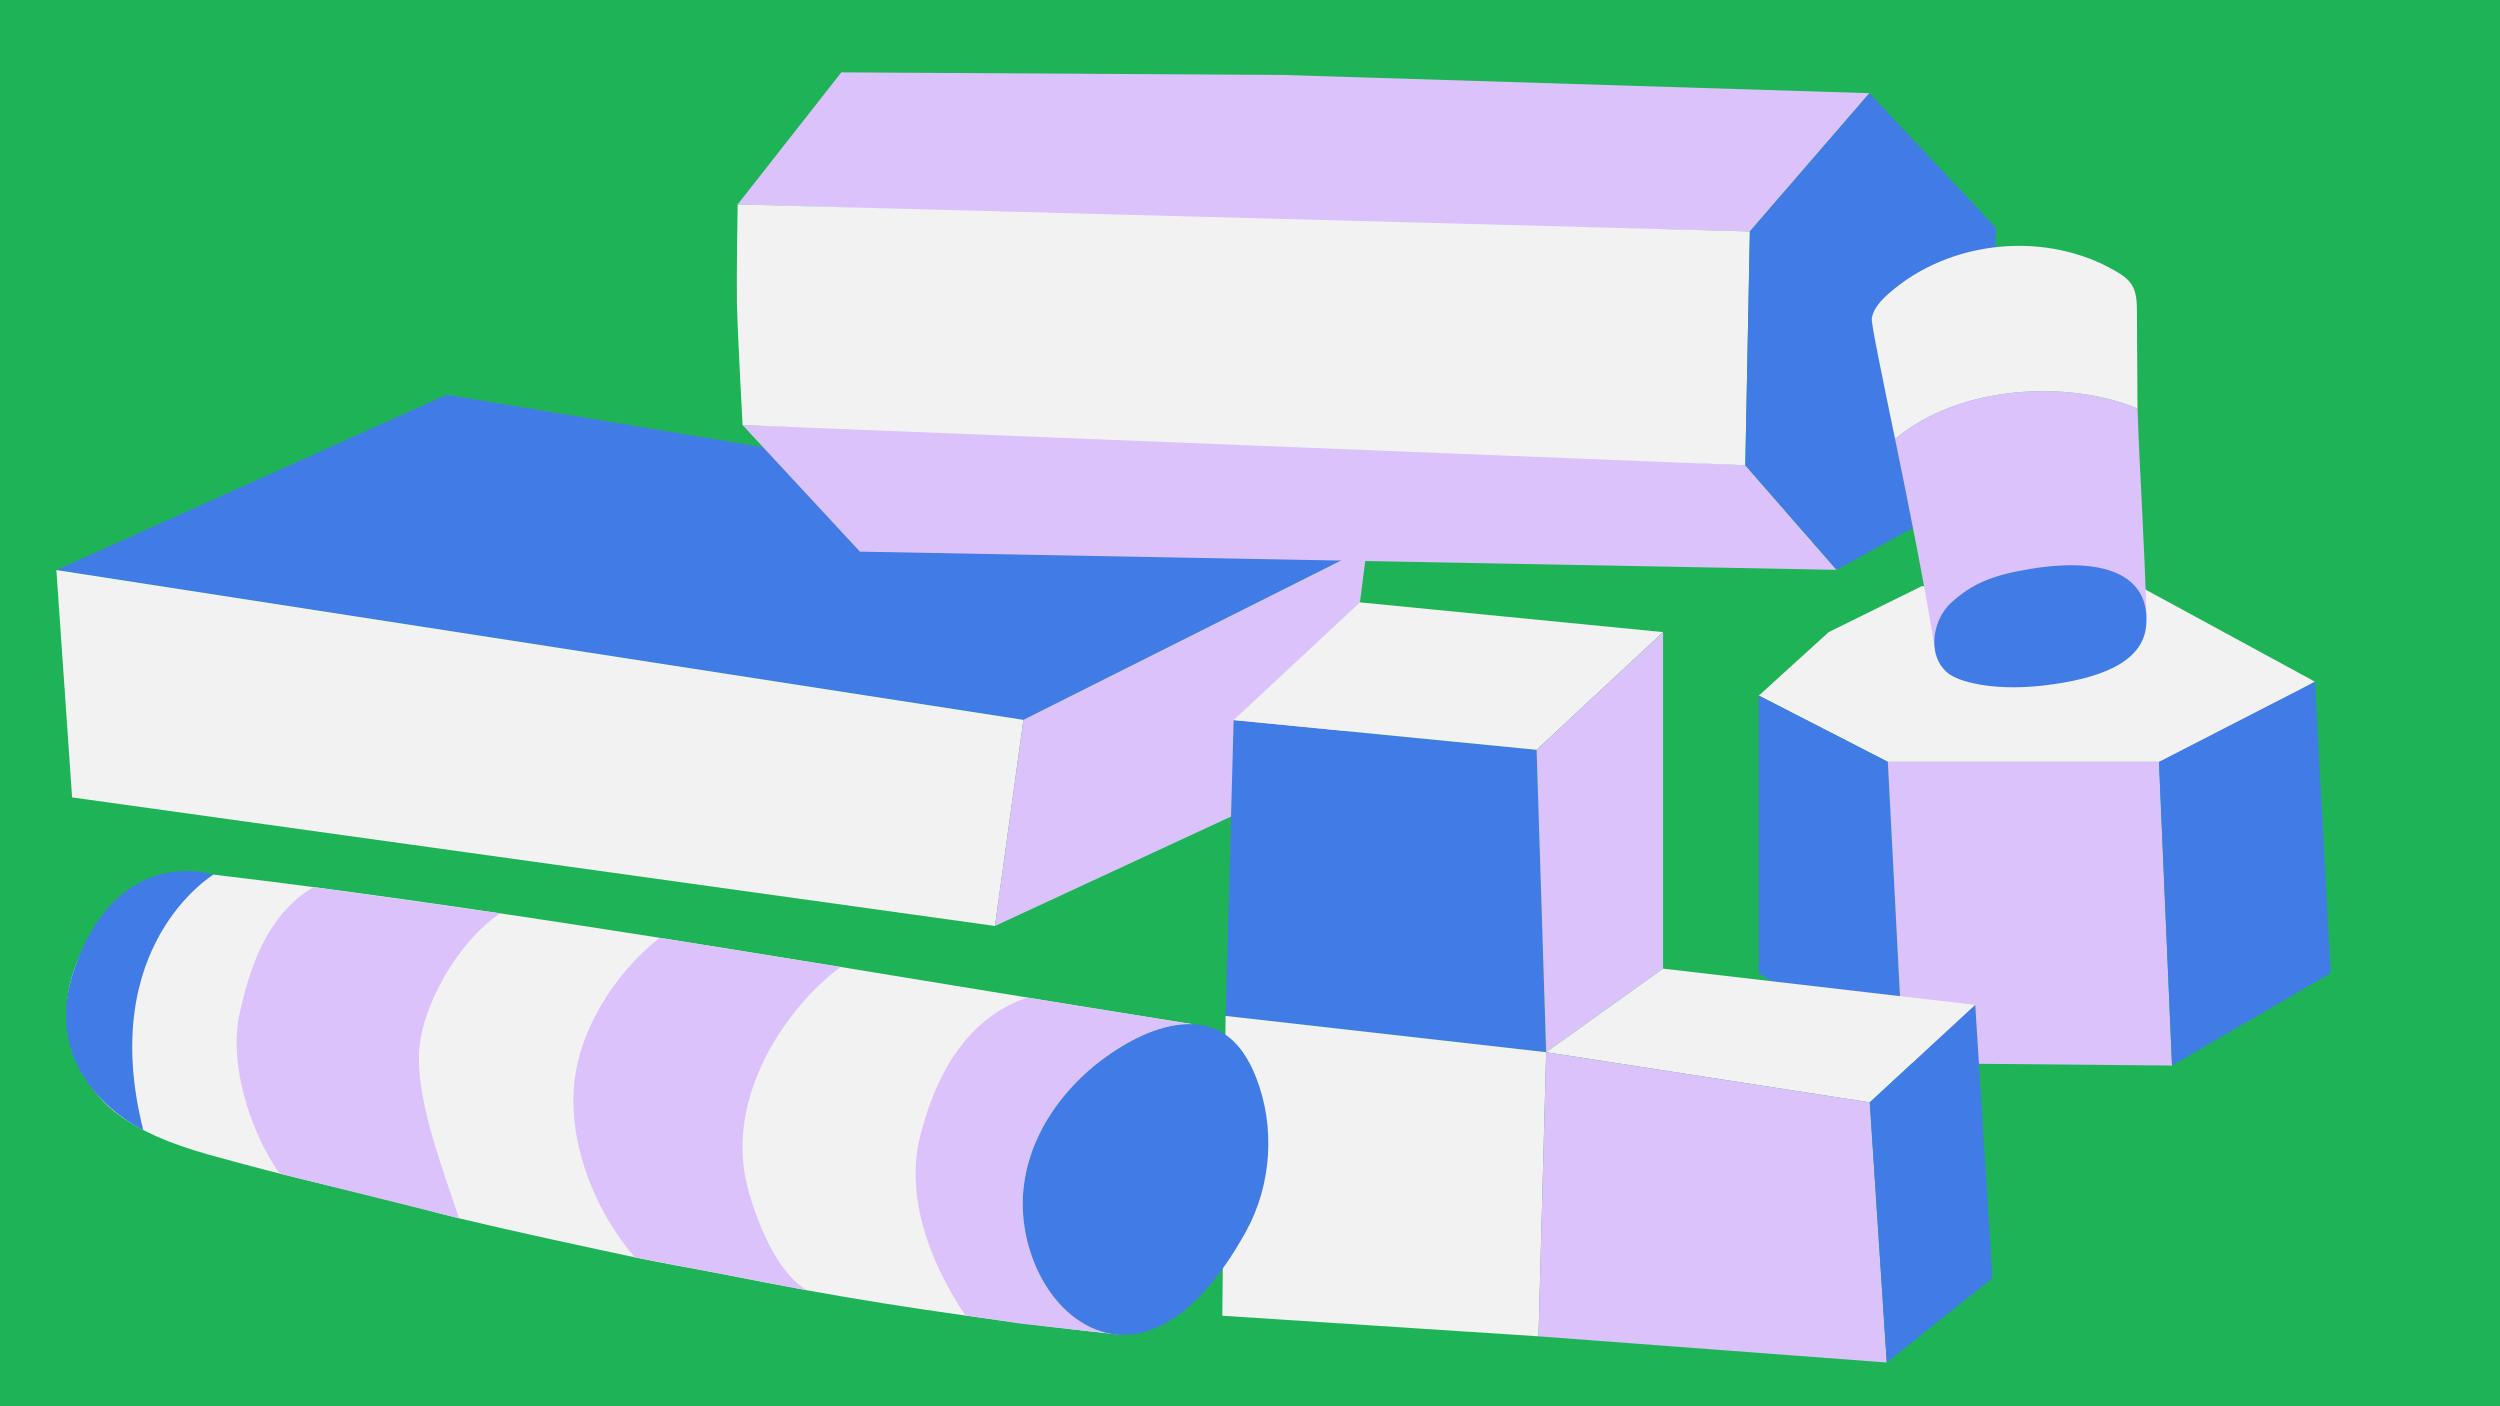 <?xml version="1.0" encoding="UTF-8"?> <svg xmlns="http://www.w3.org/2000/svg" xmlns:xlink="http://www.w3.org/1999/xlink" id="cover" viewBox="0 0 1920 1080"><rect x="0" y="0" width="1920" height="1080" fill="#333333" stroke="none"/><defs><style>.cls-1{clip-path:url(#clippath);}.cls-2{fill:none;}.cls-2,.cls-3,.cls-4,.cls-5{stroke-width:0px;}.cls-6{fill:#1fb357;stroke:#1fb357;stroke-miterlimit:10;}.cls-3{fill:#f2f2f2;}.cls-4{fill:#417ce6;}.cls-5{fill:#dcc2fa;}</style><clipPath id="clippath"><rect class="cls-2" x="0" y="0" width="1920" height="1080"></rect></clipPath></defs><g class="cls-1"><rect class="cls-6" x="-72.51" y="-30.02" width="2065.02" height="1140.05"></rect><polygon class="cls-3" points="1350.79 534.22 1404.38 485.51 1475.8 450.22 1643 450.22 1777.91 523.55 1670.53 585.1 1449.87 585.1 1350.79 534.22"></polygon><polygon class="cls-4" points="1350.79 534.22 1350.79 747.41 1461.86 816.47 1449.87 585.1 1350.79 534.22"></polygon><polygon class="cls-5" points="1449.87 585.1 1658.1 585.1 1668.11 818.34 1461.86 816.47 1449.87 585.1"></polygon><polygon class="cls-4" points="1658.1 585.1 1668.11 818.34 1789.93 747.41 1777.91 523.55 1658.1 585.1"></polygon><polygon class="cls-4" points="43.29 437.82 343.13 303.16 1049.83 420.49 785.96 552.86 43.29 437.82"></polygon><polygon class="cls-3" points="43.29 437.82 55.37 612.41 764.14 711.15 785.96 552.86 43.29 437.82"></polygon><polygon class="cls-5" points="785.96 552.86 764.14 711.15 1028.28 588.69 1049.83 420.49 785.96 552.86"></polygon><polygon class="cls-5" points="566.52 156.98 926.45 168.17 1343.89 177.75 1435.72 71.57 985.93 57.59 646.15 55.57 566.52 156.98"></polygon><polygon class="cls-5" points="570.3 326.45 959.33 338.18 1340.39 357.33 1410.51 437.64 660.41 423.65 570.3 326.45"></polygon><path class="cls-3" d="m566.52,156.98s-.93,56.34-.56,75.12c.45,23.61,4.35,94.35,4.35,94.35l770.08,30.88,3.51-179.58-777.37-20.77Z"></path><polygon class="cls-4" points="1435.72 71.57 1343.89 177.75 1340.39 357.33 1410.51 437.64 1526.68 373.82 1532.86 174.94 1435.72 71.57"></polygon><path class="cls-5" d="m1486.56,502.12c-7.54-48.81-20.46-112.85-31.14-164.93v-.03c49.79-41.92,133.68-45.42,186.19-23.4v-.17c1.69,50.41,5.59,107.58,6.84,159.66l-161.88,28.87Z"></path><path class="cls-4" d="m1558.8,437c-29.31,4.86-44.23,11.41-60.14,25.73-15.91,14.32-18.69,43.91-.72,55.55,10.19,6.6,36.77,12.29,71.86,8.14,41.2-4.87,75.64-16.86,78.43-45.57,3.48-35.85-26.44-54.29-89.42-43.85Z"></path><path class="cls-3" d="m1641.61,313.76c-52.51-22.02-136.4-18.52-186.2,23.4v.03c-10.31-50.29-18.56-89.44-17.88-92.94,1.44-7.5,7.01-13.47,12.71-18.54,46.84-41.66,121.01-48.95,175.07-17.21,4.46,2.62,8.91,5.6,11.73,9.93,3.9,6.01,4.07,13.61,4.12,20.78.15,24.28.29,49.22.44,74.38"></path><polygon class="cls-4" points="947.44 553.03 941.27 780.24 1187.45 808.1 1180.11 575.85 947.44 553.03"></polygon><polygon class="cls-3" points="947.44 553.03 1044.43 462.62 1277.24 485.46 1180.11 575.85 947.44 553.03"></polygon><polygon class="cls-5" points="1277.24 485.46 1180.11 575.85 1187.45 808.1 1277.24 743.92 1277.24 485.46"></polygon><polygon class="cls-3" points="941.27 780.24 938.72 1010.48 1181.55 1026.3 1187.45 808.1 941.27 780.24"></polygon><polygon class="cls-3" points="1187.45 808.1 1277.24 743.92 1516.98 771.76 1435.99 846.6 1187.45 808.1"></polygon><polygon class="cls-5" points="1187.45 808.1 1181.55 1026.3 1449.03 1046.41 1435.99 846.6 1187.45 808.1"></polygon><polygon class="cls-4" points="1449.03 1046.41 1530.22 981.62 1516.98 771.76 1435.99 846.6 1449.03 1046.41"></polygon><path class="cls-3" d="m861.18,1025.16c-74.15-7.85-165.05-20.26-241.39-34.22-28.2-5.16-38.79-7.33-67.75-12.97-22.2-4.32-41.16-7.39-64.55-12.36-34.76-7.38-91.61-19.56-134.99-29.97-24.85-5.96-40.18-11.02-57.33-15.09-48.01-11.39-33.61-7.65-80.57-19.3-14.71-3.65-39.26-10.3-53.79-14.34-65.11-18.08-84.34-40.48-95.65-60.31-24.1-42.27-16.41-89.3,21.53-127.95,7.29-7.42,43.81-30.9,77.3-26.95,237.72,28.01,514.89,77.39,751.31,114.82"></path><path class="cls-5" d="m487.48,965.61c-29.11-34-49.36-82.04-46.9-127.99,2.4-44.7,30.86-89.54,65.91-117.39l139.12,22.4c-40.58,29.87-89.3,98.92-71.65,168.43,6.56,25.85,22.66,66.65,45.82,79.88l-132.3-25.33Z"></path><path class="cls-5" d="m214.59,901.25c-22.7-32.68-39.05-84-30.56-122.87,8.49-38.88,22.53-76.85,56.78-97.09l143.33,20.15c-31.68,21.04-62.1,72.32-62.46,110.35-.36,38.03,19.01,87.69,30.81,123.85l-137.9-34.39Z"></path><path class="cls-5" d="m861.18,1025.16c-48.07-9.88-79.93-62.53-75.21-111.37,4.72-48.84,39.81-91.16,83.02-114.41,14.12-7.6,30.66-13.35,46.32-12.87l-126.39-20.39c-39.46,13.38-67.25,48.44-81.95,105.09-11.14,42.93,3.04,92.03,34.39,139.05l42.62,6.3,77.21,8.6Z"></path><path class="cls-4" d="m859.29,1025.25c-48.86-4.52-78.05-62.61-73.33-111.45,4.72-48.84,39.81-91.16,83.02-114.41,21.36-11.49,48.27-18.77,69.26-6.62,12.94,7.49,21.17,21.12,26.58,35.06,14.72,37.93,11.75,82.31-7.9,117.94-19.65,35.63-52.76,80.36-95.76,79.4-.47-.01-1.42.12-1.89.08Z"></path><path class="cls-4" d="m163.99,671.7s-89.86,53.76-53.98,196.17c0,0-82.48-38.13-52.89-123.65,33.6-97.08,106.87-72.52,106.87-72.52Z"></path></g></svg> 
